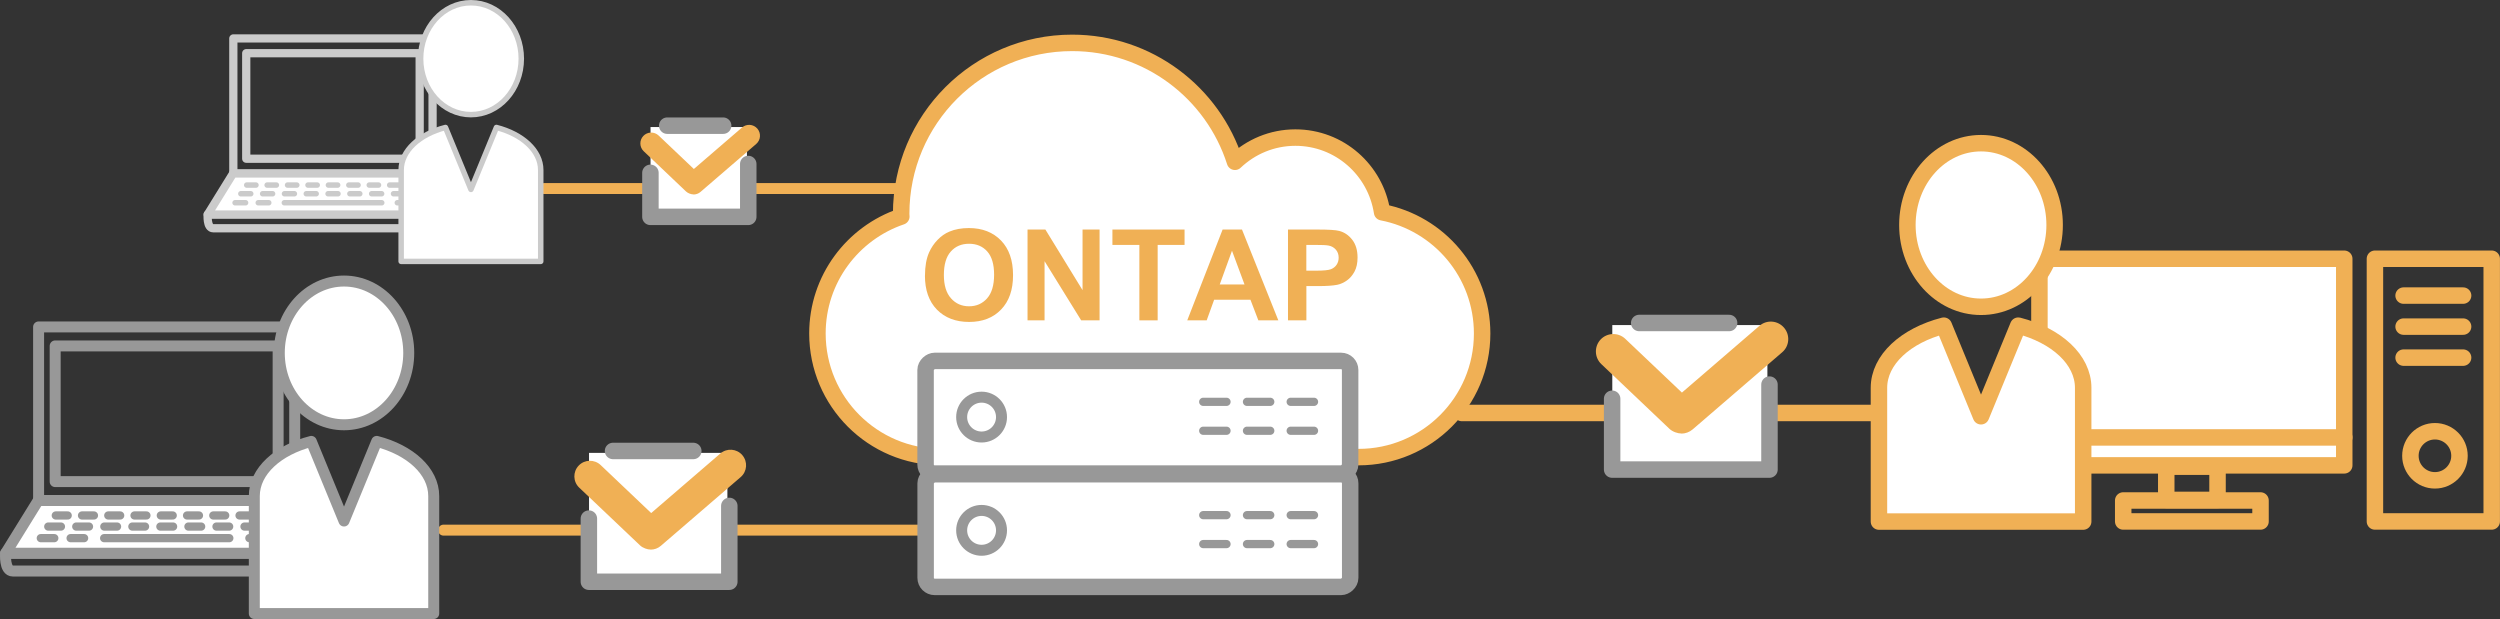 <?xml version="1.0" encoding="UTF-8"?><svg id="b" xmlns="http://www.w3.org/2000/svg" viewBox="0 0 455.36 112.75" width="455.36" height="112.75"><rect x="0" y="0" width="455.36" height="112.75" fill="#333333" stroke="none"/><g id="c"><line x1="99.16" y1="34.34" x2="185.67" y2="34.34" style="fill:none; stroke:#f0b055; stroke-linecap:round; stroke-linejoin:round; stroke-width:2px;"/><line x1="266.25" y1="75.22" x2="341.5" y2="75.22" style="fill:none; stroke:#f0b055; stroke-linecap:round; stroke-linejoin:round; stroke-width:3px;"/><line x1="80.79" y1="96.56" x2="167.3" y2="96.56" style="fill:none; stroke:#f0b055; stroke-linecap:round; stroke-linejoin:round; stroke-width:2px;"/><path d="m171.4,83.25c-12.43,0-22.51-10.08-22.51-22.51,0-9.9,6.4-18.28,15.28-21.3,0-.17-.03-.33-.03-.49,0-17.2,13.94-31.14,31.14-31.14,13.89,0,25.65,9.1,29.66,21.66,2.87-2.72,6.73-4.41,11-4.41,8.03,0,14.62,5.91,15.8,13.6,10.38,2,18.22,11.12,18.22,22.09,0,12.43-10.08,22.51-22.51,22.51h-76.06Z" style="fill:#fff; stroke:#f0b055; stroke-linecap:round; stroke-linejoin:round; stroke-width:3px;"/><rect x="197" y="37.34" width="20.52" height="77.33" rx="1.65" ry="1.65" transform="translate(283.26 -131.26) rotate(90)" style="fill:#fff; stroke:#989898; stroke-linecap:round; stroke-linejoin:round; stroke-width:3px;"/><line x1="239.34" y1="73.19" x2="235.09" y2="73.19" style="fill:none; stroke:#989898; stroke-linecap:round; stroke-linejoin:round; stroke-width:1.5px;"/><line x1="239.34" y1="78.46" x2="235.09" y2="78.46" style="fill:none; stroke:#989898; stroke-linecap:round; stroke-linejoin:round; stroke-width:1.5px;"/><line x1="231.37" y1="73.19" x2="227.13" y2="73.19" style="fill:none; stroke:#989898; stroke-linecap:round; stroke-linejoin:round; stroke-width:1.5px;"/><line x1="231.37" y1="78.46" x2="227.13" y2="78.46" style="fill:none; stroke:#989898; stroke-linecap:round; stroke-linejoin:round; stroke-width:1.5px;"/><line x1="223.4" y1="73.19" x2="219.16" y2="73.19" style="fill:none; stroke:#989898; stroke-linecap:round; stroke-linejoin:round; stroke-width:1.5px;"/><line x1="223.4" y1="78.46" x2="219.16" y2="78.46" style="fill:none; stroke:#989898; stroke-linecap:round; stroke-linejoin:round; stroke-width:1.5px;"/><circle cx="178.79" cy="75.97" r="3.63" style="fill:none; stroke:#989898; stroke-linecap:round; stroke-linejoin:round; stroke-width:2px;"/><rect x="197" y="57.97" width="20.52" height="77.33" rx="1.65" ry="1.65" transform="translate(303.9 -110.62) rotate(90)" style="fill:#fff; stroke:#989898; stroke-linecap:round; stroke-linejoin:round; stroke-width:3px;"/><line x1="239.34" y1="93.83" x2="235.09" y2="93.83" style="fill:none; stroke:#989898; stroke-linecap:round; stroke-linejoin:round; stroke-width:1.5px;"/><line x1="239.34" y1="99.1" x2="235.09" y2="99.1" style="fill:none; stroke:#989898; stroke-linecap:round; stroke-linejoin:round; stroke-width:1.5px;"/><line x1="231.37" y1="93.83" x2="227.13" y2="93.83" style="fill:none; stroke:#989898; stroke-linecap:round; stroke-linejoin:round; stroke-width:1.5px;"/><line x1="231.37" y1="99.1" x2="227.13" y2="99.1" style="fill:none; stroke:#989898; stroke-linecap:round; stroke-linejoin:round; stroke-width:1.5px;"/><line x1="223.4" y1="93.83" x2="219.16" y2="93.83" style="fill:none; stroke:#989898; stroke-linecap:round; stroke-linejoin:round; stroke-width:1.5px;"/><line x1="223.4" y1="99.1" x2="219.16" y2="99.1" style="fill:none; stroke:#989898; stroke-linecap:round; stroke-linejoin:round; stroke-width:1.5px;"/><circle cx="178.79" cy="96.6" r="3.63" style="fill:none; stroke:#989898; stroke-linecap:round; stroke-linejoin:round; stroke-width:2px;"/><path d="m168.48,50.19c0-1.68.25-3.1.76-4.24.38-.84.89-1.6,1.54-2.27.65-.67,1.36-1.17,2.14-1.49,1.03-.44,2.22-.65,3.56-.65,2.44,0,4.38.76,5.85,2.27,1.46,1.51,2.19,3.61,2.19,6.3s-.72,4.76-2.18,6.27c-1.45,1.51-3.39,2.26-5.82,2.26s-4.41-.75-5.87-2.25-2.18-3.57-2.18-6.2Zm3.44-.11c0,1.87.43,3.29,1.3,4.26.86.97,1.96,1.45,3.29,1.45s2.42-.48,3.28-1.44c.85-.96,1.28-2.4,1.28-4.31s-.42-3.31-1.25-4.24c-.83-.93-1.93-1.4-3.31-1.4s-2.49.47-3.33,1.42c-.84.94-1.26,2.37-1.26,4.27Z" style="fill:#f0b055; stroke-width:0px;"/><path d="m187.16,58.35v-16.54h3.25l6.77,11.04v-11.04h3.1v16.54h-3.35l-6.67-10.78v10.78h-3.1Z" style="fill:#f0b055; stroke-width:0px;"/><path d="m207.53,58.35v-13.74h-4.91v-2.8h13.14v2.8h-4.9v13.74h-3.34Z" style="fill:#f0b055; stroke-width:0px;"/><path d="m232.83,58.35h-3.63l-1.44-3.76h-6.61l-1.36,3.76h-3.54l6.44-16.54h3.53l6.62,16.54Zm-6.15-6.54l-2.28-6.14-2.23,6.14h4.51Z" style="fill:#f0b055; stroke-width:0px;"/><path d="m234.6,58.35v-16.54h5.36c2.03,0,3.35.08,3.97.25.95.25,1.74.79,2.38,1.62.64.83.96,1.91.96,3.22,0,1.01-.18,1.87-.55,2.56s-.84,1.24-1.4,1.63-1.14.66-1.73.78c-.8.16-1.95.24-3.46.24h-2.18v6.24h-3.34Zm3.34-13.74v4.69h1.83c1.32,0,2.2-.09,2.64-.26.44-.17.79-.44,1.04-.81s.38-.8.38-1.29c0-.6-.18-1.1-.53-1.49-.35-.39-.8-.64-1.34-.73-.4-.08-1.2-.11-2.4-.11h-1.61Z" style="fill:#f0b055; stroke-width:0px;"/><rect x="371.47" y="47.13" width="55.52" height="37.63" style="fill:#fff; stroke:#f0b055; stroke-linecap:round; stroke-linejoin:round; stroke-width:3px;"/><rect x="432.58" y="47.13" width="21.27" height="47.85" style="fill:none; stroke:#f0b055; stroke-linecap:round; stroke-linejoin:round; stroke-width:3px;"/><rect x="386.73" y="91.16" width="25.01" height="3.82" style="fill:none; stroke:#f0b055; stroke-linecap:round; stroke-linejoin:round; stroke-width:3px;"/><rect x="394.57" y="85.01" width="9.34" height="6.05" style="fill:none; stroke:#f0b055; stroke-linecap:round; stroke-linejoin:round; stroke-width:3px;"/><line x1="426.99" y1="79.67" x2="371.47" y2="79.67" style="fill:none; stroke:#f0b055; stroke-linecap:round; stroke-linejoin:round; stroke-width:3px;"/><line x1="448.64" y1="53.84" x2="437.8" y2="53.84" style="fill:none; stroke:#f0b055; stroke-linecap:round; stroke-linejoin:round; stroke-width:3px;"/><line x1="448.64" y1="59.49" x2="437.8" y2="59.49" style="fill:none; stroke:#f0b055; stroke-linecap:round; stroke-linejoin:round; stroke-width:3px;"/><line x1="448.64" y1="65.14" x2="437.8" y2="65.14" style="fill:none; stroke:#f0b055; stroke-linecap:round; stroke-linejoin:round; stroke-width:3px;"/><circle cx="443.51" cy="83.02" r="4.47" style="fill:none; stroke:#f0b055; stroke-linecap:round; stroke-linejoin:round; stroke-width:3px;"/><ellipse cx="360.83" cy="40.98" rx="13.41" ry="14.9" style="fill:#fff; stroke:#f0b055; stroke-linecap:round; stroke-linejoin:round; stroke-width:3px;"/><path d="m367.61,59.32l-6.78,16.5-6.78-16.5c-6.91,1.78-11.81,6.17-11.81,11.32v24.36h37.2v-24.36c0-5.15-4.9-9.55-11.81-11.32Z" style="fill:#fff; stroke:#f0b055; stroke-linecap:round; stroke-linejoin:round; stroke-width:3px;"/><rect x="7.02" y="59.55" width="46.65" height="31.62" transform="translate(60.7 150.72) rotate(-180)" style="fill:none; stroke:#989898; stroke-linecap:round; stroke-linejoin:round; stroke-width:2px;"/><rect x="10.04" y="63" width="40.61" height="24.71" transform="translate(60.7 150.72) rotate(-180)" style="fill:none; stroke:#989898; stroke-linecap:round; stroke-linejoin:round; stroke-width:2px;"/><path d="m2.34,104.01c1.6,0,54.2,0,56.02,0,1.83,0,1.32-3.24,1.32-3.24H1.02s-.28,3.24,1.32,3.24Z" style="fill:none; stroke:#989898; stroke-linecap:round; stroke-linejoin:round; stroke-width:2px;"/><polygon points="6.96 91.17 53.61 91.17 59.68 100.77 1.02 100.77 6.96 91.17" style="fill:#fff; stroke:#989898; stroke-linecap:round; stroke-linejoin:round; stroke-width:2px;"/><line x1="48.42" y1="93.89" x2="50.59" y2="93.89" style="fill:none; stroke:#989898; stroke-linecap:round; stroke-linejoin:round; stroke-width:1.5px;"/><line x1="43.63" y1="93.89" x2="45.8" y2="93.89" style="fill:none; stroke:#989898; stroke-linecap:round; stroke-linejoin:round; stroke-width:1.5px;"/><line x1="38.85" y1="93.89" x2="41.02" y2="93.89" style="fill:none; stroke:#989898; stroke-linecap:round; stroke-linejoin:round; stroke-width:1.5px;"/><line x1="34.07" y1="93.89" x2="36.24" y2="93.89" style="fill:none; stroke:#989898; stroke-linecap:round; stroke-linejoin:round; stroke-width:1.5px;"/><line x1="29.29" y1="93.89" x2="31.46" y2="93.89" style="fill:none; stroke:#989898; stroke-linecap:round; stroke-linejoin:round; stroke-width:1.5px;"/><line x1="24.5" y1="93.89" x2="26.67" y2="93.89" style="fill:none; stroke:#989898; stroke-linecap:round; stroke-linejoin:round; stroke-width:1.5px;"/><line x1="19.72" y1="93.89" x2="21.89" y2="93.89" style="fill:none; stroke:#989898; stroke-linecap:round; stroke-linejoin:round; stroke-width:1.5px;"/><line x1="14.94" y1="93.89" x2="17.11" y2="93.89" style="fill:none; stroke:#989898; stroke-linecap:round; stroke-linejoin:round; stroke-width:1.5px;"/><line x1="10.16" y1="93.89" x2="12.33" y2="93.89" style="fill:none; stroke:#989898; stroke-linecap:round; stroke-linejoin:round; stroke-width:1.5px;"/><line x1="49.64" y1="95.91" x2="51.96" y2="95.91" style="fill:none; stroke:#989898; stroke-linecap:round; stroke-linejoin:round; stroke-width:1.5px;"/><line x1="44.53" y1="95.91" x2="46.85" y2="95.91" style="fill:none; stroke:#989898; stroke-linecap:round; stroke-linejoin:round; stroke-width:1.5px;"/><line x1="39.43" y1="95.91" x2="41.74" y2="95.91" style="fill:none; stroke:#989898; stroke-linecap:round; stroke-linejoin:round; stroke-width:1.5px;"/><line x1="34.32" y1="95.91" x2="36.64" y2="95.91" style="fill:none; stroke:#989898; stroke-linecap:round; stroke-linejoin:round; stroke-width:1.5px;"/><line x1="29.21" y1="95.91" x2="31.53" y2="95.91" style="fill:none; stroke:#989898; stroke-linecap:round; stroke-linejoin:round; stroke-width:1.5px;"/><line x1="24.11" y1="95.91" x2="26.42" y2="95.91" style="fill:none; stroke:#989898; stroke-linecap:round; stroke-linejoin:round; stroke-width:1.5px;"/><line x1="19" y1="95.91" x2="21.32" y2="95.91" style="fill:none; stroke:#989898; stroke-linecap:round; stroke-linejoin:round; stroke-width:1.5px;"/><line x1="13.89" y1="95.91" x2="16.21" y2="95.91" style="fill:none; stroke:#989898; stroke-linecap:round; stroke-linejoin:round; stroke-width:1.5px;"/><line x1="8.79" y1="95.91" x2="11.1" y2="95.91" style="fill:none; stroke:#989898; stroke-linecap:round; stroke-linejoin:round; stroke-width:1.5px;"/><line x1="50.85" y1="98.02" x2="53.31" y2="98.02" style="fill:none; stroke:#989898; stroke-linecap:round; stroke-linejoin:round; stroke-width:1.5px;"/><line x1="45.42" y1="98.02" x2="47.88" y2="98.02" style="fill:none; stroke:#989898; stroke-linecap:round; stroke-linejoin:round; stroke-width:1.5px;"/><line x1="18.97" y1="98.02" x2="41.77" y2="98.02" style="fill:none; stroke:#989898; stroke-linecap:round; stroke-linejoin:round; stroke-width:1.5px;"/><line x1="12.86" y1="98.02" x2="15.32" y2="98.02" style="fill:none; stroke:#989898; stroke-linecap:round; stroke-linejoin:round; stroke-width:1.5px;"/><line x1="7.43" y1="98.02" x2="9.89" y2="98.02" style="fill:none; stroke:#989898; stroke-linecap:round; stroke-linejoin:round; stroke-width:1.5px;"/><ellipse cx="62.66" cy="64.28" rx="11.79" ry="13.09" style="fill:#fff; stroke:#989898; stroke-linecap:round; stroke-linejoin:round; stroke-width:2px;"/><path d="m56.7,80.4l5.96,14.5,5.96-14.5c6.07,1.56,10.38,5.42,10.38,9.95v21.4h-32.68v-21.4c0-4.53,4.31-8.39,10.38-9.95Z" style="fill:#fff; stroke:#989898; stroke-linecap:round; stroke-linejoin:round; stroke-width:2px;"/><rect x="42.5" y="7" width="36.29" height="24.6" transform="translate(121.29 38.6) rotate(-180)" style="fill:none; stroke:#cbcbcb; stroke-linecap:round; stroke-linejoin:round; stroke-width:1.5px;"/><rect x="44.85" y="9.69" width="31.59" height="19.22" transform="translate(121.29 38.6) rotate(-180)" style="fill:none; stroke:#cbcbcb; stroke-linecap:round; stroke-linejoin:round; stroke-width:1.5px;"/><path d="m38.86,41.58c1.24,0,42.16,0,43.58,0s1.02-2.52,1.02-2.52h-45.63s-.22,2.52,1.02,2.52Z" style="fill:none; stroke:#cbcbcb; stroke-linecap:round; stroke-linejoin:round; stroke-width:1.5px;"/><polygon points="42.45 31.6 78.74 31.6 83.46 39.07 37.83 39.07 42.45 31.6" style="fill:#fff; stroke:#cbcbcb; stroke-linecap:round; stroke-linejoin:round; stroke-width:1.5px;"/><line x1="74.7" y1="33.71" x2="76.38" y2="33.71" style="fill:none; stroke:#cbcbcb; stroke-linecap:round; stroke-linejoin:round;"/><line x1="70.98" y1="33.71" x2="72.66" y2="33.71" style="fill:none; stroke:#cbcbcb; stroke-linecap:round; stroke-linejoin:round;"/><line x1="67.26" y1="33.71" x2="68.94" y2="33.71" style="fill:none; stroke:#cbcbcb; stroke-linecap:round; stroke-linejoin:round;"/><line x1="63.54" y1="33.71" x2="65.22" y2="33.71" style="fill:none; stroke:#cbcbcb; stroke-linecap:round; stroke-linejoin:round;"/><line x1="59.82" y1="33.71" x2="61.5" y2="33.71" style="fill:none; stroke:#cbcbcb; stroke-linecap:round; stroke-linejoin:round;"/><line x1="56.1" y1="33.71" x2="57.78" y2="33.71" style="fill:none; stroke:#cbcbcb; stroke-linecap:round; stroke-linejoin:round;"/><line x1="52.38" y1="33.71" x2="54.06" y2="33.71" style="fill:none; stroke:#cbcbcb; stroke-linecap:round; stroke-linejoin:round;"/><line x1="48.66" y1="33.71" x2="50.34" y2="33.71" style="fill:none; stroke:#cbcbcb; stroke-linecap:round; stroke-linejoin:round;"/><line x1="44.94" y1="33.71" x2="46.62" y2="33.71" style="fill:none; stroke:#cbcbcb; stroke-linecap:round; stroke-linejoin:round;"/><line x1="75.65" y1="35.29" x2="77.45" y2="35.29" style="fill:none; stroke:#cbcbcb; stroke-linecap:round; stroke-linejoin:round;"/><line x1="71.68" y1="35.29" x2="73.48" y2="35.29" style="fill:none; stroke:#cbcbcb; stroke-linecap:round; stroke-linejoin:round;"/><line x1="67.7" y1="35.29" x2="69.51" y2="35.29" style="fill:none; stroke:#cbcbcb; stroke-linecap:round; stroke-linejoin:round;"/><line x1="63.73" y1="35.29" x2="65.53" y2="35.29" style="fill:none; stroke:#cbcbcb; stroke-linecap:round; stroke-linejoin:round;"/><line x1="59.76" y1="35.29" x2="61.56" y2="35.29" style="fill:none; stroke:#cbcbcb; stroke-linecap:round; stroke-linejoin:round;"/><line x1="55.79" y1="35.29" x2="57.59" y2="35.29" style="fill:none; stroke:#cbcbcb; stroke-linecap:round; stroke-linejoin:round;"/><line x1="51.82" y1="35.29" x2="53.62" y2="35.29" style="fill:none; stroke:#cbcbcb; stroke-linecap:round; stroke-linejoin:round;"/><line x1="47.84" y1="35.29" x2="49.65" y2="35.29" style="fill:none; stroke:#cbcbcb; stroke-linecap:round; stroke-linejoin:round;"/><line x1="43.87" y1="35.29" x2="45.67" y2="35.29" style="fill:none; stroke:#cbcbcb; stroke-linecap:round; stroke-linejoin:round;"/><line x1="76.59" y1="36.93" x2="78.5" y2="36.93" style="fill:none; stroke:#cbcbcb; stroke-linecap:round; stroke-linejoin:round;"/><line x1="72.37" y1="36.93" x2="74.28" y2="36.93" style="fill:none; stroke:#cbcbcb; stroke-linecap:round; stroke-linejoin:round;"/><line x1="51.79" y1="36.93" x2="69.53" y2="36.93" style="fill:none; stroke:#cbcbcb; stroke-linecap:round; stroke-linejoin:round;"/><line x1="47.04" y1="36.93" x2="48.95" y2="36.93" style="fill:none; stroke:#cbcbcb; stroke-linecap:round; stroke-linejoin:round;"/><line x1="42.82" y1="36.93" x2="44.73" y2="36.93" style="fill:none; stroke:#cbcbcb; stroke-linecap:round; stroke-linejoin:round;"/><ellipse cx="85.78" cy="10.69" rx="9.17" ry="10.19" style="fill:#fff; stroke:#cbcbcb; stroke-linecap:round; stroke-linejoin:round;"/><path d="m81.14,23.22l4.64,11.28,4.64-11.28c4.72,1.21,8.07,4.22,8.07,7.74v16.65h-25.42v-16.65c0-3.52,3.35-6.53,8.07-7.74Z" style="fill:#fff; stroke:#cbcbcb; stroke-linecap:round; stroke-linejoin:round;"/></g><g id="d"><rect x="293.67" y="59.21" width="28.25" height="26.31" style="fill:#fff; stroke-width:0px;"/><line x1="314.95" y1="58.83" x2="298.57" y2="58.83" style="fill:none; stroke:#989898; stroke-linecap:round; stroke-linejoin:round; stroke-width:3px;"/><polyline points="293.64 72.63 293.64 85.53 322.3 85.53 322.3 70.05" style="fill:#fff; stroke:#989898; stroke-linecap:round; stroke-linejoin:round; stroke-width:3px;"/><path d="m306.25,78.96c-.63,0-1.58-.29-2.19-.87l-12.39-11.77c-1.27-1.21-1.32-3.22-.12-4.49,1.21-1.27,3.22-1.32,4.49-.11l10.31,9.79,14.12-12.16c1.33-1.15,3.33-1,4.48.34,1.14,1.33,1,3.34-.34,4.48l-16.3,14.04c-.6.51-1.33.77-2.07.77Z" style="fill:#f0b055; stroke-width:0px;"/><rect x="118.49" y="23.14" width="17.56" height="16.36" style="fill:#fff; stroke-width:0px;"/><line x1="131.72" y1="22.89" x2="121.53" y2="22.89" style="fill:none; stroke:#989898; stroke-linecap:round; stroke-linejoin:round; stroke-width:3px;"/><polyline points="118.47 31.48 118.47 39.5 136.29 39.5 136.29 29.87" style="fill:#fff; stroke:#989898; stroke-linecap:round; stroke-linejoin:round; stroke-width:3px;"/><path d="m126.31,35.41c-.39,0-.98-.18-1.36-.54l-7.7-7.32c-.79-.75-.82-2-.07-2.79.75-.79,2-.82,2.79-.07l6.41,6.09,8.78-7.56c.83-.71,2.07-.62,2.79.21.71.83.62,2.07-.21,2.79l-10.14,8.73c-.37.32-.83.48-1.29.48Z" style="fill:#f0b055; stroke-width:0px;"/><rect x="107.29" y="82.49" width="25.2" height="23.48" style="fill:#fff; stroke-width:0px;"/><line x1="126.28" y1="82.14" x2="111.66" y2="82.14" style="fill:none; stroke:#989898; stroke-linecap:round; stroke-linejoin:round; stroke-width:3px;"/><polyline points="107.26 94.46 107.26 105.96 132.84 105.96 132.84 92.15" style="fill:#fff; stroke:#989898; stroke-linecap:round; stroke-linejoin:round; stroke-width:3px;"/><path d="m118.51,100.1c-.56,0-1.41-.26-1.95-.78l-11.06-10.5c-1.14-1.08-1.18-2.87-.1-4.01,1.08-1.14,2.87-1.18,4.01-.1l9.2,8.74,12.6-10.85c1.19-1.02,2.98-.89,4,.3,1.02,1.19.89,2.98-.3,4l-14.54,12.52c-.53.46-1.19.69-1.85.69Z" style="fill:#f0b055; stroke-width:0px;"/></g></svg>